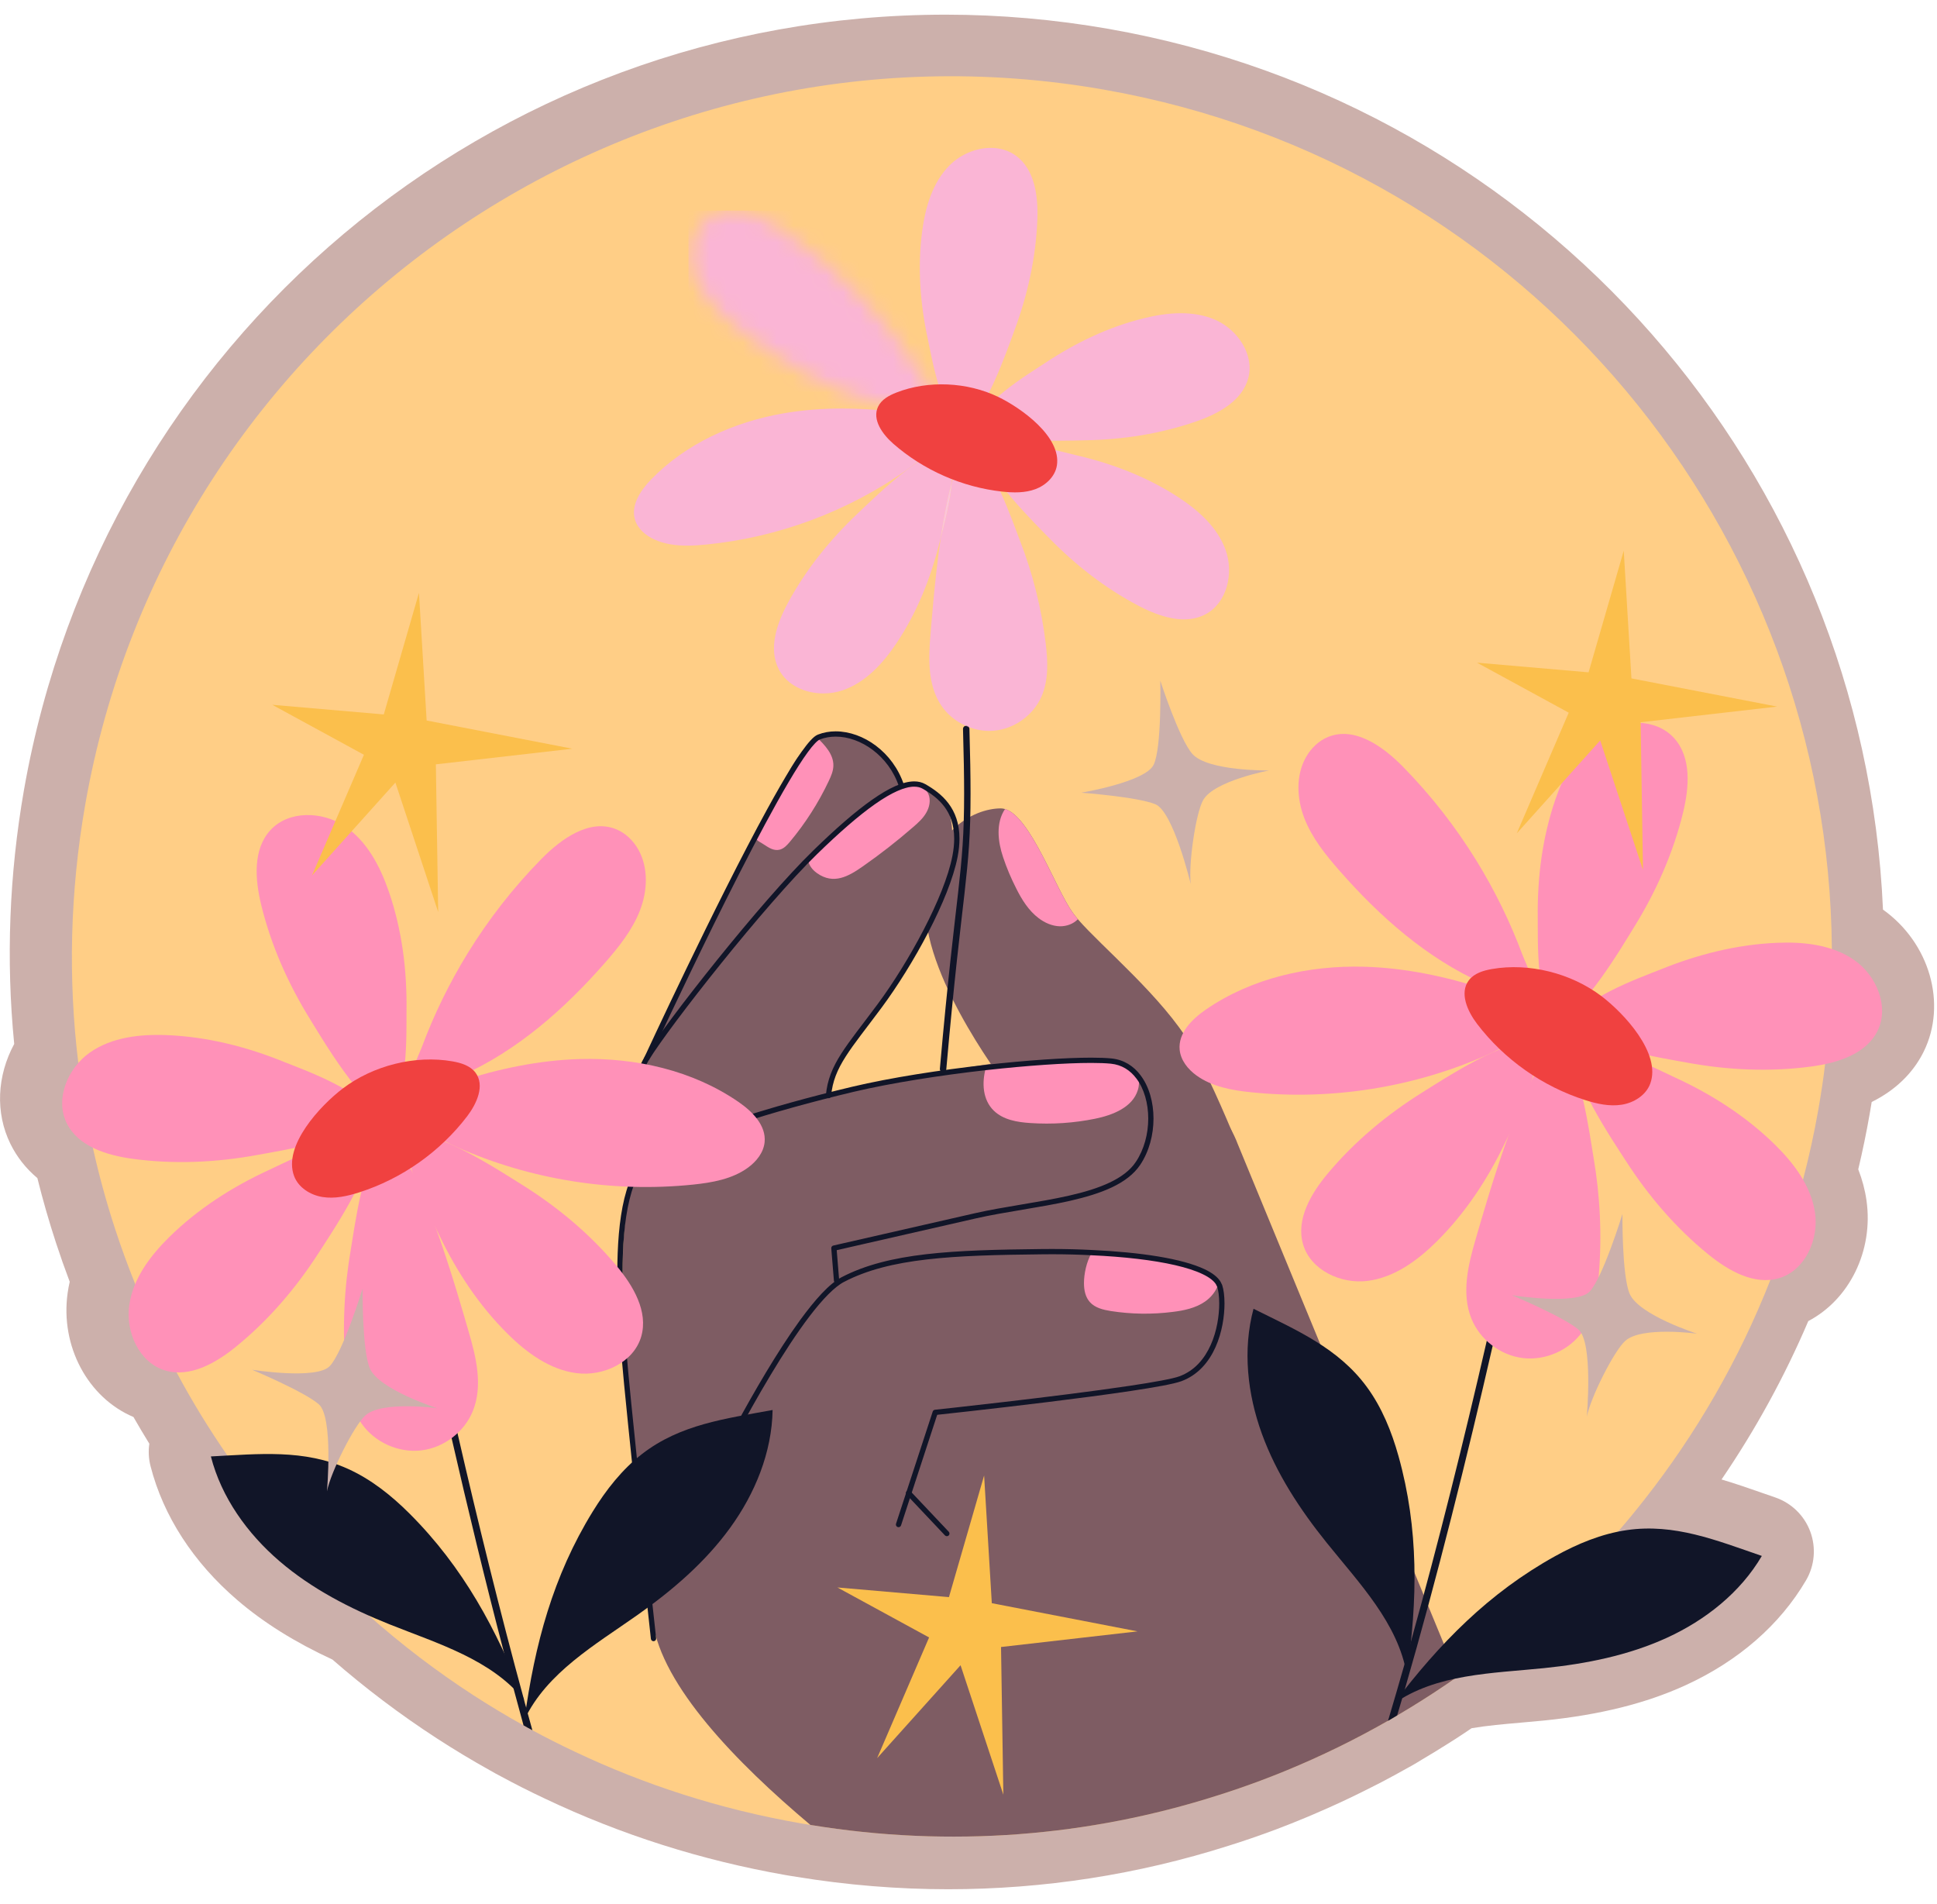 <svg width="116" height="114" viewBox="0 0 116 114" fill="none" xmlns="http://www.w3.org/2000/svg">
<path d="M56.785 113.121C53.767 113.121 50.716 112.872 47.716 112.381C47.557 112.359 47.4 112.332 47.243 112.305L47.057 112.274C42.016 111.39 37.183 109.855 32.649 107.702C31.73 107.27 30.828 106.814 29.979 106.353C29.772 106.246 29.566 106.133 29.36 106.013C28.294 105.42 27.224 104.777 26.178 104.099C23.979 102.672 21.874 101.083 19.909 99.369C17.655 98.326 15.788 97.159 14.215 95.81C11.579 93.55 9.781 90.776 9.015 87.787C8.901 87.343 8.879 86.886 8.943 86.444C8.616 85.914 8.299 85.38 7.992 84.845C5.269 83.694 3.598 80.611 4.052 77.409C4.084 77.189 4.124 76.968 4.175 76.748C3.879 75.962 3.605 75.186 3.358 74.431C2.941 73.16 2.565 71.856 2.238 70.54C1.553 69.965 1.013 69.28 0.625 68.492C-0.292 66.628 -0.18 64.414 0.851 62.509C0.355 57.477 0.551 52.37 1.434 47.309C6.157 20.404 29.374 0.878 56.641 0.878C59.891 0.878 63.174 1.166 66.4 1.731C92.421 6.297 111.623 28.297 112.765 54.464C115.562 56.457 116.613 60.103 115.206 62.963C114.726 63.94 113.814 65.129 112.089 65.983C112.051 66.21 112.013 66.445 111.97 66.689C111.778 67.791 111.548 68.906 111.284 70.015C111.524 70.632 111.69 71.256 111.778 71.881C112.206 74.901 110.744 77.815 108.292 79.102C106.876 82.421 105.137 85.595 103.097 88.586C103.936 88.834 104.751 89.118 105.556 89.399L106.317 89.663C107.286 89.997 108.056 90.747 108.412 91.709C108.768 92.67 108.674 93.741 108.156 94.625C106.595 97.287 104.103 99.458 100.946 100.904C98.583 101.987 95.821 102.678 92.5 103.015C92.037 103.062 91.569 103.103 91.099 103.144C90.053 103.235 89.053 103.323 88.129 103.479C87.813 103.694 87.496 103.905 87.176 104.112C87.01 104.22 86.843 104.324 86.675 104.429L86.605 104.473C86.138 104.768 85.664 105.057 85.186 105.339L85.172 105.347C84.949 105.486 84.725 105.619 84.501 105.746L84.346 105.83C83.814 106.132 83.268 106.427 82.718 106.716C82.572 106.792 82.423 106.867 82.274 106.942L82.102 107.029C81.687 107.24 81.267 107.448 80.843 107.65C80.63 107.752 80.412 107.853 80.194 107.955C79.758 108.156 79.319 108.351 78.877 108.541C78.877 108.541 78.436 108.733 78.29 108.793C77.66 109.056 77.025 109.311 76.383 109.552C75.334 109.941 74.42 110.254 73.573 110.517C68.154 112.242 62.498 113.121 56.785 113.121Z" fill="#CCB0AB"/>
<path d="M109.703 56.825C109.72 59.104 109.589 61.406 109.298 63.718C109.196 64.602 109.059 65.485 108.905 66.374C108.655 67.815 108.341 69.24 107.977 70.63C107.441 72.692 106.791 74.692 106.023 76.635C104.136 81.437 101.573 85.853 98.479 89.79C97.966 90.445 97.437 91.089 96.89 91.716C94.053 95.003 90.816 97.914 87.278 100.398C87.216 100.444 87.159 100.484 87.096 100.523L87.09 100.529C85.979 101.304 84.84 102.033 83.672 102.711C83.489 102.825 83.307 102.934 83.125 103.036C80.686 104.426 78.128 105.629 75.485 106.62C74.624 106.939 73.747 107.246 72.864 107.52C65.241 109.947 56.951 110.654 48.531 109.269C48.319 109.241 48.115 109.2 47.904 109.166C43.124 108.329 38.606 106.871 34.418 104.882C33.558 104.478 32.709 104.05 31.883 103.6C31.707 103.508 31.53 103.413 31.353 103.309C30.328 102.74 29.325 102.136 28.339 101.498C26.129 100.062 24.044 98.472 22.089 96.735L22.072 96.724C18.87 93.88 16.027 90.662 13.617 87.152C12.512 85.551 11.492 83.888 10.575 82.173C9.652 80.457 8.826 78.697 8.097 76.885C7.669 75.819 7.271 74.737 6.911 73.638C6.382 72.026 5.932 70.385 5.561 68.721V68.715C5.191 67.052 4.895 65.359 4.69 63.65C4.074 58.62 4.188 53.418 5.106 48.165C10.136 19.502 37.449 0.336 66.112 5.367C91.574 9.833 109.526 31.871 109.703 56.825Z" fill="#FFCE86"/>
<path d="M39.05 62.752C39.05 62.752 45.887 49.006 46.663 47.357C47.438 45.709 48.323 44.109 49.681 44.012C51.038 43.915 52.299 44.411 52.881 45.284C53.463 46.157 54.081 47.042 54.081 47.042L39.05 62.752Z" fill="#7E5C63"/>
<path d="M87.278 100.398C83.643 102.95 79.677 105.047 75.485 106.62C74.624 106.939 73.746 107.246 72.864 107.52C65.24 109.947 56.951 110.654 48.53 109.269C44.092 105.537 39.637 100.945 39.09 97.088C38.993 96.399 38.885 95.618 38.771 94.763C38.326 91.403 37.808 86.947 37.517 82.719C37.158 77.558 37.13 72.72 37.95 70.59L37.956 70.567C38.098 70.214 38.258 69.934 38.446 69.747L38.475 69.719C38.532 69.661 38.594 69.615 38.657 69.575L38.645 69.524V69.519C38.617 69.416 38.56 69.171 38.498 68.841L38.492 68.806C38.344 68.077 38.156 66.943 38.144 65.889C38.144 65.81 38.15 65.724 38.15 65.644C38.156 65.029 38.235 64.454 38.429 64.027L38.446 63.987C38.588 63.679 38.993 63.046 39.586 62.192C40.098 61.446 40.76 60.54 41.517 59.537C41.562 59.48 41.614 59.418 41.659 59.355C42.935 57.679 44.479 55.771 46.086 53.965C46.212 53.822 46.337 53.68 46.456 53.543C47.1 52.831 47.75 52.142 48.394 51.492C50.382 49.498 52.313 47.891 53.823 47.316C54.341 47.111 54.809 47.031 55.213 47.094C55.282 47.099 55.35 47.117 55.418 47.14C55.492 47.157 55.566 47.191 55.635 47.225C56.022 47.419 56.319 47.686 56.529 48.023L56.547 48.04C56.843 48.495 56.991 49.066 57.02 49.715C57.105 51.361 56.444 53.509 55.532 55.537C55.447 55.714 55.367 55.896 55.276 56.073C54.216 58.289 52.889 60.283 51.977 61.195L51.863 61.315C49.761 63.479 49.63 65.348 49.618 65.582V65.599V65.605C49.618 65.605 51.618 65.12 54.347 64.579L54.461 64.556C55.943 64.26 57.635 63.952 59.333 63.696C62.175 63.263 65.047 62.967 67.024 63.126C70.972 63.446 72.955 66.203 73.724 67.633C74.003 68.151 74.123 68.499 74.123 68.499L87.278 100.398Z" fill="#7E5C63"/>
<path d="M55.47 48.663C55.281 48.998 54.984 49.263 54.693 49.516C53.728 50.356 52.717 51.144 51.669 51.877C50.811 52.477 49.927 52.982 48.936 52.287C48.607 52.053 48.437 51.782 48.393 51.491C51.063 48.809 53.633 46.839 55.211 47.091C55.382 47.205 55.52 47.363 55.602 47.552C55.748 47.912 55.666 48.329 55.47 48.663Z" fill="#FF91B8"/>
<path d="M75.515 72.156L63.476 78.494L60.471 65.28C60.471 65.28 55.42 58.828 55.42 54.314C55.42 49.8 58.318 48.404 59.934 48.404C60.016 48.404 60.098 48.417 60.187 48.443C61.708 48.891 63.211 53.209 64.234 54.636C64.322 54.756 64.429 54.895 64.549 55.04C65.97 56.681 69.644 59.724 71.324 62.591C73.148 65.71 75.515 72.156 75.515 72.156Z" fill="#7E5C63"/>
<path d="M68.141 65.268C67.826 66.303 66.639 66.77 65.585 66.985C64.309 67.244 63.002 67.332 61.708 67.244C60.919 67.194 60.079 67.054 59.511 66.499C58.848 65.849 58.785 64.839 59.044 63.917C62.283 63.557 65.231 63.399 66.544 63.532C67.239 63.601 67.788 63.955 68.18 64.479C68.23 64.737 68.224 65.009 68.141 65.268Z" fill="#FF91B8"/>
<path d="M72.971 76.847V76.853C72.845 77.289 72.535 77.681 72.157 77.939C71.595 78.325 70.906 78.47 70.231 78.552C69 78.71 67.75 78.691 66.525 78.501C66.064 78.426 65.578 78.312 65.269 77.965C64.997 77.662 64.915 77.239 64.915 76.828C64.915 76.304 65.054 75.553 65.388 75.004C69.271 75.18 72.377 75.805 72.971 76.847Z" fill="#FF91B8"/>
<path d="M38.805 69.423C38.805 69.423 38.774 69.321 38.727 69.136C38.584 68.582 38.298 67.303 38.298 66.001C38.297 65.075 38.444 64.142 38.869 63.453C40.143 61.381 45.794 54.196 48.92 51.153C50.249 49.857 51.419 48.838 52.403 48.147C53.387 47.454 54.19 47.099 54.748 47.103C54.947 47.103 55.115 47.145 55.259 47.227C55.727 47.494 56.198 47.827 56.551 48.296C56.903 48.766 57.142 49.372 57.143 50.217C57.143 50.528 57.111 50.871 57.036 51.251C56.566 53.702 54.394 57.654 52.552 60.133C51.627 61.38 50.901 62.273 50.379 63.091C49.857 63.908 49.541 64.658 49.459 65.587C49.45 65.673 49.515 65.75 49.602 65.758C49.688 65.766 49.765 65.702 49.773 65.615C49.852 64.744 50.139 64.056 50.646 63.261C51.151 62.467 51.876 61.574 52.805 60.322C54.67 57.804 56.85 53.859 57.347 51.311C57.424 50.914 57.459 50.551 57.459 50.217C57.46 49.312 57.195 48.627 56.803 48.107C56.412 47.587 55.902 47.231 55.416 46.953C55.219 46.84 54.992 46.786 54.748 46.787C54.063 46.79 53.231 47.183 52.222 47.889C51.215 48.595 50.037 49.624 48.7 50.927C45.538 54.008 39.906 61.169 38.6 63.288C38.128 64.058 37.983 65.044 37.982 66.001C37.983 67.796 38.501 69.507 38.503 69.514C38.528 69.598 38.617 69.645 38.7 69.62C38.783 69.595 38.831 69.507 38.805 69.423Z" fill="#111528"/>
<path d="M50.255 76.658L50.097 74.72L49.939 74.733L49.975 74.887C49.975 74.886 50.282 74.817 50.799 74.698C52.348 74.344 55.779 73.561 58.434 72.955C60.197 72.554 62.273 72.312 64.098 71.897C65.921 71.478 67.509 70.898 68.285 69.744C68.822 68.937 69.079 67.94 69.079 66.976C69.079 66.008 68.821 65.069 68.305 64.385L68.306 64.386C67.894 63.832 67.3 63.449 66.559 63.376H66.56C66.24 63.344 65.833 63.329 65.353 63.329C63.807 63.329 61.502 63.486 59.026 63.761H59.026C56.294 64.071 53.367 64.519 51.033 65.071H51.033C45.943 66.286 41.745 67.656 39.149 68.954C38.243 69.41 37.712 70.451 37.392 71.751C37.073 73.056 36.969 74.639 36.969 76.225C36.969 77.946 37.093 79.671 37.206 81.034C37.528 84.91 38.98 98.128 38.98 98.129C38.99 98.216 39.068 98.278 39.155 98.269C39.241 98.259 39.304 98.181 39.294 98.094C39.294 98.092 39.203 97.268 39.062 95.968C38.639 92.07 37.762 83.906 37.521 81.008C37.408 79.648 37.284 77.932 37.284 76.225C37.284 74.653 37.389 73.089 37.699 71.826C38.007 70.561 38.522 69.615 39.29 69.236C41.846 67.958 46.032 66.589 51.106 65.378H51.106C53.419 64.832 56.338 64.383 59.061 64.075H59.061C61.528 63.801 63.827 63.644 65.353 63.644C65.826 63.644 66.225 63.66 66.528 63.69C67.177 63.756 67.682 64.08 68.052 64.575L68.053 64.575C68.517 65.187 68.764 66.063 68.764 66.976C68.764 67.885 68.519 68.825 68.022 69.569C67.346 70.594 65.832 71.181 64.028 71.589C62.226 71.999 60.151 72.241 58.364 72.648C54.822 73.455 49.904 74.579 49.904 74.579C49.828 74.596 49.776 74.667 49.782 74.745L49.94 76.684C49.947 76.771 50.023 76.835 50.11 76.828C50.197 76.821 50.262 76.745 50.255 76.658Z" fill="#111528"/>
<path d="M53.96 91.335L56.157 84.617L56.007 84.568L56.024 84.725C56.025 84.725 59.273 84.378 62.734 83.952C64.465 83.739 66.249 83.507 67.707 83.288C69.169 83.068 70.29 82.868 70.747 82.702C71.757 82.328 72.405 81.532 72.796 80.655C73.188 79.776 73.33 78.81 73.331 78.047C73.33 77.585 73.279 77.201 73.19 76.94L73.182 76.922L73.112 76.783L72.971 76.853H73.129V76.847L73.108 76.769C72.932 76.463 72.6 76.218 72.15 76.001C70.8 75.36 68.32 74.98 65.396 74.846H65.397C64.631 74.805 63.83 74.785 63.015 74.785C62.811 74.785 62.606 74.786 62.401 74.788C57.028 74.847 53.245 74.998 50.404 76.473C49.656 76.865 48.801 77.83 47.901 79.064C45.213 82.765 42.224 88.902 42.222 88.905C42.184 88.984 42.216 89.079 42.295 89.116C42.373 89.155 42.467 89.122 42.506 89.044C42.506 89.043 42.588 88.875 42.739 88.574C43.266 87.522 44.622 84.87 46.151 82.326C46.914 81.054 47.721 79.809 48.487 78.806C49.25 77.805 49.981 77.046 50.549 76.754C53.289 75.324 57.033 75.159 62.404 75.104H62.405C62.609 75.102 62.812 75.1 63.015 75.1C63.824 75.1 64.621 75.121 65.381 75.161H65.382C67.317 75.249 69.056 75.449 70.378 75.754C71.039 75.907 71.595 76.086 72.014 76.287C72.435 76.486 72.714 76.71 72.834 76.924L72.971 76.847H72.814V76.853L72.83 76.923L72.899 77.063L73.041 76.992L72.892 77.044C72.963 77.247 73.015 77.611 73.015 78.047C73.015 78.77 72.877 79.701 72.508 80.526C72.138 81.353 71.547 82.068 70.638 82.406C70.248 82.552 69.111 82.76 67.66 82.976C65.48 83.303 62.561 83.662 60.189 83.939C59.003 84.077 57.953 84.195 57.2 84.279C56.447 84.362 55.992 84.411 55.99 84.411C55.929 84.418 55.876 84.46 55.857 84.519L53.66 91.236C53.633 91.319 53.678 91.408 53.761 91.436C53.844 91.463 53.933 91.417 53.96 91.335Z" fill="#111528"/>
<path d="M54.293 89.502C55.059 90.312 55.823 91.123 56.589 91.933C56.649 91.996 56.749 91.999 56.812 91.939C56.876 91.879 56.878 91.779 56.818 91.716C56.053 90.906 55.288 90.095 54.522 89.285C54.462 89.222 54.363 89.218 54.3 89.278C54.236 89.338 54.233 89.438 54.293 89.502Z" fill="#111528"/>
<path d="M64.548 55.04C64.277 55.325 63.867 55.469 63.469 55.463C63.008 55.45 62.567 55.255 62.2 54.977C61.6 54.522 61.19 53.865 60.855 53.19C60.546 52.584 60.281 51.959 60.066 51.309C59.757 50.387 59.63 49.27 60.186 48.443C61.708 48.891 63.21 53.209 64.233 54.636C64.322 54.756 64.428 54.895 64.548 55.04Z" fill="#FF91B8"/>
<path d="M46.691 50.876C46.947 50.812 47.137 50.603 47.306 50.402C48.234 49.292 49.019 48.063 49.636 46.754C49.771 46.468 49.9 46.169 49.908 45.853C49.926 45.173 49.401 44.616 48.911 44.144C48.263 44.919 46.647 47.567 46.417 47.913C46.017 48.517 45.548 49.191 45.323 49.887C45.183 50.317 45.356 50.312 45.727 50.553C46.015 50.739 46.327 50.966 46.691 50.876Z" fill="#FF91B8"/>
<path d="M57.671 43.653C57.716 45.231 57.738 46.471 57.738 47.515C57.738 49.959 57.617 51.332 57.375 53.473C57.132 55.614 56.769 58.516 56.286 63.992C56.276 64.097 56.355 64.191 56.461 64.2C56.567 64.21 56.66 64.131 56.67 64.025C57.152 58.554 57.515 55.66 57.758 53.516C58 51.372 58.123 49.971 58.123 47.515C58.123 46.465 58.101 45.221 58.056 43.642C58.053 43.536 57.964 43.452 57.858 43.455C57.752 43.458 57.668 43.547 57.671 43.653Z" fill="#111528"/>
<mask id="mask0_778_929" style="mask-type:luminance" maskUnits="userSpaceOnUse" x="41" y="12" width="15" height="13">
<path d="M55.179 24.703C54.581 24.703 53.778 24.449 53.406 24.367C50.144 23.65 47.177 21.927 44.545 19.919C43.645 19.233 42.759 18.492 42.148 17.54C41.537 16.587 41.23 15.382 41.575 14.303C41.745 13.77 42.078 13.28 42.547 12.973C42.94 12.716 43.373 12.609 43.821 12.609C44.833 12.609 45.922 13.155 46.803 13.75C48.595 14.96 50.248 16.376 51.725 17.956C53.006 19.328 54.155 20.823 55.147 22.415C55.461 22.918 56.4 23.989 55.767 24.544C55.636 24.66 55.425 24.703 55.179 24.703Z" fill="white"/>
</mask>
<g mask="url(#mask0_778_929)">
<path d="M41.23 24.703H56.399V12.609H41.23V24.703Z" fill="#FAB5D5"/>
</g>
<path d="M41.153 32.67C40.473 32.67 39.801 32.582 39.187 32.302C38.672 32.067 38.197 31.67 38.03 31.129C37.763 30.262 38.351 29.373 38.981 28.72C41.07 26.557 43.954 25.265 46.917 24.75C48.084 24.548 49.264 24.46 50.447 24.46C51.461 24.46 52.476 24.525 53.484 24.636C54.29 24.726 55.883 24.673 56.11 25.686C56.291 26.492 55.345 27.354 54.674 27.866C54.568 27.941 54.46 28.019 54.352 28.101C50.807 30.615 46.6 32.185 42.275 32.607C41.904 32.644 41.527 32.67 41.153 32.67Z" fill="#FAB5D5"/>
<path d="M49.314 41.52C48.227 41.52 47.144 41.041 46.647 40.092C45.995 38.846 46.524 37.319 47.194 36.083C48.271 34.095 49.702 32.316 51.342 30.765C51.777 30.355 53.11 29.039 54.352 28.101C54.361 28.095 54.37 28.088 54.38 28.082C54.467 28.02 54.567 27.947 54.674 27.865C55.312 27.413 55.901 27.096 56.3 27.096C56.38 27.096 56.453 27.109 56.517 27.137C56.967 27.331 57.062 28.049 56.996 28.911C56.733 29.829 56.516 31 56.339 32.197C56.3 32.346 56.266 32.471 56.244 32.563C55.718 34.669 54.896 36.709 53.684 38.518C52.875 39.726 51.834 40.868 50.456 41.335C50.093 41.458 49.703 41.52 49.314 41.52Z" fill="#FAB5D5"/>
<path d="M54.352 28.102C54.461 28.019 54.569 27.941 54.675 27.865C54.568 27.947 54.468 28.02 54.38 28.082C54.371 28.089 54.362 28.095 54.352 28.102Z" fill="#FBC4DB"/>
<path d="M63.252 26.391C61.468 26.391 59.055 26.272 58.734 25.557C58.214 24.401 61.816 22.249 62.592 21.732C64.4 20.53 66.382 19.576 68.495 19.057C69.22 18.878 69.978 18.754 70.724 18.754C71.432 18.754 72.13 18.866 72.779 19.15C74.112 19.733 75.127 21.228 74.757 22.635C74.399 23.994 72.98 24.767 71.651 25.229C69.516 25.972 67.26 26.323 65.003 26.363C64.691 26.368 64.032 26.391 63.252 26.391Z" fill="#FAB5D5"/>
<path d="M57.696 25.309C56.449 25.309 55.765 21.225 55.568 20.322C55.107 18.201 54.94 16.007 55.225 13.85C55.416 12.407 55.844 10.923 56.872 9.894C57.515 9.252 58.442 8.855 59.334 8.855C59.872 8.855 60.396 8.999 60.838 9.321C61.975 10.15 62.177 11.753 62.123 13.158C62.038 15.418 61.543 17.646 60.758 19.763C60.402 20.725 58.85 25.252 57.725 25.308C57.715 25.309 57.706 25.309 57.696 25.309Z" fill="#FAB5D5"/>
<path d="M70.901 37.086C69.988 37.086 69.029 36.715 68.198 36.28C66.196 35.232 64.396 33.827 62.822 32.208C62.107 31.472 58.687 28.125 59.12 27.085C59.279 26.703 59.817 26.569 60.501 26.569C61.91 26.569 63.939 27.138 64.55 27.281C66.663 27.777 68.715 28.571 70.54 29.755C71.76 30.548 72.916 31.573 73.403 32.943C73.89 34.314 73.494 36.077 72.215 36.77C71.803 36.993 71.358 37.086 70.901 37.086Z" fill="#FAB5D5"/>
<path d="M59.241 43.764C58.825 43.764 58.411 43.684 58.022 43.536C57.987 43.487 57.929 43.454 57.864 43.454C57.862 43.454 57.86 43.454 57.859 43.454C57.848 43.455 57.839 43.455 57.83 43.458C57.233 43.191 56.709 42.762 56.35 42.215C55.545 40.992 55.601 39.411 55.727 37.952C55.784 37.299 55.972 34.693 56.34 32.197C56.54 31.444 56.91 30.053 56.996 28.911C57.308 27.824 57.684 27.092 58.133 27.092C58.161 27.092 58.188 27.095 58.216 27.101C59.306 27.315 60.712 31.419 61.079 32.364C61.848 34.343 62.371 36.418 62.624 38.526C62.752 39.599 62.803 40.73 62.366 41.719C61.868 42.842 60.729 43.652 59.505 43.753C59.417 43.76 59.329 43.764 59.241 43.764Z" fill="#FAB5D5"/>
<path d="M58.021 43.537C57.956 43.513 57.892 43.486 57.829 43.458C57.838 43.456 57.847 43.456 57.858 43.455C57.859 43.455 57.861 43.455 57.863 43.455C57.928 43.455 57.986 43.487 58.021 43.537Z" fill="#A583A0"/>
<path d="M56.339 32.197C56.515 31 56.732 29.829 56.996 28.911C56.909 30.053 56.54 31.445 56.339 32.197Z" fill="#FBC4DB"/>
<path d="M53.684 23.504C53.244 23.676 52.79 23.921 52.586 24.347C52.214 25.124 52.846 25.999 53.494 26.567C55.312 28.158 57.627 29.174 60.029 29.436C60.693 29.508 61.383 29.521 62.009 29.288C62.635 29.055 63.187 28.533 63.293 27.873C63.569 26.147 61.142 24.42 59.771 23.761C57.926 22.873 55.585 22.76 53.684 23.504Z" fill="#F04140"/>
<path d="M93.345 61.331C93.259 61.838 93.162 62.38 93.06 62.955C92.946 63.576 92.821 64.225 92.696 64.915C91.886 69.159 90.753 74.646 89.391 80.582C87.864 87.243 86.064 94.472 84.126 101.161C84.075 101.338 84.024 101.514 83.973 101.691C83.876 102.033 83.773 102.375 83.671 102.711C83.488 102.825 83.306 102.933 83.124 103.035C83.454 101.925 83.785 100.797 84.11 99.652C84.24 99.195 84.366 98.739 84.497 98.284C86.126 92.439 87.676 86.223 89.038 80.281C90.325 74.663 91.442 69.284 92.297 64.692C92.388 64.243 92.468 63.804 92.547 63.377C92.678 62.647 92.804 61.94 92.923 61.263C92.946 61.143 93.06 61.069 93.174 61.086C93.288 61.109 93.368 61.217 93.345 61.331Z" fill="#111528"/>
<path d="M84.009 45.9C82.818 44.688 81.133 43.49 79.554 44.118C78.976 44.347 78.506 44.807 78.203 45.35C77.592 46.446 77.66 47.823 78.114 48.994C78.568 50.164 79.368 51.164 80.195 52.108C82.614 54.872 85.459 57.398 88.846 58.897C89.392 59.139 90.797 59.942 91.375 59.61C92.184 59.147 91.4 57.775 91.17 57.159C90.442 55.209 89.523 53.331 88.433 51.557C87.176 49.514 85.691 47.611 84.009 45.9Z" fill="#FF91B8"/>
<path d="M81.712 57.885C78.378 57.791 74.959 58.56 72.211 60.452C71.382 61.022 70.546 61.859 70.646 62.86C70.708 63.485 71.137 64.021 71.645 64.39C72.584 65.072 73.779 65.284 74.935 65.402C79.741 65.898 84.674 65.113 89.089 63.152C89.879 62.8 91.521 61.99 91.5 60.929C91.475 59.778 89.732 59.484 88.875 59.209C86.556 58.465 84.152 57.954 81.712 57.885Z" fill="#FF91B8"/>
<path d="M79.514 70.266C78.513 71.463 77.601 73.006 78.036 74.504C78.485 76.053 80.303 76.898 81.903 76.695C83.503 76.49 84.887 75.478 86.033 74.343C87.747 72.645 89.092 70.608 90.127 68.435C90.572 67.5 92.775 63.4 91.621 62.596C90.596 61.881 86.161 64.799 85.195 65.4C83.07 66.724 81.123 68.343 79.514 70.266Z" fill="#FF91B8"/>
<path d="M108.494 63.856C110.04 63.647 111.753 63.121 112.441 61.721C113.153 60.274 112.38 58.425 111.06 57.497C109.74 56.569 108.036 56.385 106.424 56.452C104.013 56.551 101.647 57.151 99.418 58.059C98.459 58.449 94.069 59.995 94.38 61.366C94.656 62.585 99.898 63.417 101.018 63.624C103.479 64.078 106.009 64.193 108.494 63.856Z" fill="#FF91B8"/>
<path d="M100.797 48.638C101.164 47.122 101.299 45.334 100.245 44.184C99.157 42.993 97.153 43.041 95.808 43.932C94.463 44.823 93.671 46.343 93.146 47.868C92.361 50.151 92.057 52.572 92.091 54.979C92.106 56.013 91.947 60.665 93.337 60.875C94.572 61.063 97.257 56.483 97.857 55.516C99.176 53.389 100.205 51.074 100.797 48.638Z" fill="#FF91B8"/>
<path d="M102.304 75.108C103.514 76.092 105.07 76.981 106.562 76.526C108.105 76.055 108.924 74.225 108.697 72.628C108.47 71.03 107.439 69.661 106.287 68.531C104.565 66.841 102.509 65.526 100.321 64.522C99.382 64.09 95.249 61.946 94.462 63.111C93.763 64.147 96.742 68.539 97.358 69.497C98.711 71.603 100.358 73.526 102.304 75.108Z" fill="#FF91B8"/>
<path d="M88.378 74.178C87.919 75.737 87.511 77.442 88.116 78.951C88.623 80.214 89.854 81.157 91.207 81.317C92.559 81.477 93.976 80.848 94.764 79.737C95.458 78.759 95.651 77.518 95.748 76.323C95.939 73.976 95.828 71.605 95.428 69.285C95.237 68.176 94.614 63.405 93.476 62.931C91.723 62.202 88.805 72.727 88.378 74.178Z" fill="#FF91B8"/>
<path d="M89.343 58.023C88.826 58.113 88.279 58.279 87.963 58.698C87.388 59.46 87.882 60.551 88.461 61.311C90.087 63.441 92.379 65.056 94.933 65.87C95.638 66.095 96.385 66.261 97.117 66.146C97.848 66.031 98.565 65.584 98.825 64.891C99.505 63.075 97.247 60.662 95.903 59.644C94.093 58.273 91.573 57.633 89.343 58.023Z" fill="#F04140"/>
<path d="M84.249 100.281C83.735 97.202 81.406 94.807 79.451 92.374C77.858 90.393 76.439 88.24 75.571 85.852C74.702 83.464 74.41 80.818 75.069 78.365C77.655 79.65 80.139 80.713 81.85 83.039C82.756 84.271 83.339 85.714 83.751 87.186C84.974 91.558 84.897 95.789 84.249 100.281Z" fill="#111528"/>
<path d="M83.459 102.018C86.011 100.221 89.352 100.197 92.458 99.882C94.986 99.625 97.515 99.122 99.826 98.064C102.136 97.006 104.225 95.356 105.51 93.164C102.779 92.226 100.277 91.203 97.419 91.618C95.906 91.838 94.47 92.436 93.132 93.177C89.161 95.375 86.202 98.401 83.459 102.018Z" fill="#111528"/>
<path d="M31.882 103.6C31.705 103.508 31.529 103.412 31.352 103.309C31.152 102.58 30.953 101.84 30.754 101.105C30.56 100.392 30.372 99.674 30.184 98.957C29.05 94.632 27.996 90.262 27.045 86.109C25.683 80.172 24.549 74.686 23.74 70.442C23.615 69.752 23.489 69.102 23.376 68.482C23.273 67.912 23.176 67.371 23.091 66.864C23.068 66.744 23.148 66.636 23.262 66.613C23.376 66.596 23.489 66.67 23.512 66.79C23.632 67.468 23.757 68.174 23.888 68.903C23.968 69.331 24.048 69.769 24.128 70.219C24.988 74.811 26.11 80.19 27.398 85.812C28.606 91.077 29.956 96.552 31.386 101.788V101.794C31.426 101.948 31.466 102.102 31.512 102.249C31.54 102.363 31.574 102.477 31.603 102.591C31.694 102.933 31.791 103.269 31.882 103.6Z" fill="#111528"/>
<path d="M32.427 51.427C33.618 50.215 35.303 49.016 36.882 49.645C37.459 49.875 37.929 50.334 38.232 50.877C38.844 51.973 38.776 53.351 38.322 54.52C37.867 55.691 37.068 56.691 36.241 57.636C33.822 60.398 30.977 62.925 27.589 64.424C27.044 64.666 25.639 65.47 25.061 65.138C24.252 64.673 25.036 63.302 25.266 62.686C25.993 60.736 26.913 58.858 28.003 57.084C29.26 55.041 30.745 53.138 32.427 51.427Z" fill="#FF91B8"/>
<path d="M34.724 63.412C38.058 63.318 41.478 64.087 44.225 65.979C45.054 66.549 45.89 67.386 45.79 68.388C45.728 69.012 45.299 69.548 44.791 69.917C43.852 70.6 42.657 70.81 41.501 70.93C36.695 71.425 31.763 70.641 27.347 68.678C26.557 68.328 24.915 67.518 24.937 66.457C24.96 65.305 26.704 65.011 27.561 64.736C29.879 63.992 32.284 63.481 34.724 63.412Z" fill="#FF91B8"/>
<path d="M36.922 75.792C37.923 76.988 38.834 78.531 38.4 80.029C37.951 81.579 36.133 82.424 34.533 82.22C32.932 82.016 31.549 81.004 30.403 79.868C28.688 78.171 27.344 76.133 26.308 73.96C25.864 73.027 23.661 68.926 24.815 68.122C25.84 67.407 30.274 70.325 31.241 70.926C33.366 72.249 35.313 73.869 36.922 75.792Z" fill="#FF91B8"/>
<path d="M7.942 69.386C6.396 69.176 4.683 68.649 3.994 67.25C3.282 65.802 4.056 63.954 5.376 63.026C6.696 62.098 8.4 61.914 10.012 61.98C12.423 62.08 14.789 62.679 17.018 63.587C17.976 63.978 22.367 65.523 22.056 66.894C21.78 68.114 16.538 68.946 15.418 69.153C12.957 69.607 10.426 69.722 7.942 69.386Z" fill="#FF91B8"/>
<path d="M15.639 54.165C15.271 52.649 15.138 50.862 16.19 49.71C17.279 48.52 19.283 48.568 20.628 49.459C21.972 50.35 22.764 51.87 23.289 53.396C24.075 55.678 24.378 58.099 24.344 60.506C24.33 61.541 24.489 66.193 23.099 66.403C21.863 66.589 19.179 62.01 18.579 61.043C17.259 58.916 16.23 56.602 15.639 54.165Z" fill="#FF91B8"/>
<path d="M14.133 80.635C12.922 81.62 11.366 82.509 9.874 82.053C8.331 81.582 7.513 79.753 7.739 78.156C7.966 76.558 8.998 75.189 10.149 74.059C11.871 72.369 13.928 71.054 16.115 70.05C17.055 69.618 21.187 67.474 21.974 68.639C22.674 69.674 19.694 74.067 19.079 75.025C17.725 77.13 16.078 79.055 14.133 80.635Z" fill="#FF91B8"/>
<path d="M28.058 79.706C28.517 81.264 28.926 82.97 28.321 84.478C27.814 85.742 26.582 86.684 25.23 86.844C23.878 87.004 22.461 86.375 21.673 85.264C20.979 84.286 20.785 83.045 20.689 81.85C20.498 79.503 20.608 77.132 21.009 74.811C21.2 73.703 21.823 68.933 22.96 68.459C24.714 67.728 27.631 78.254 28.058 79.706Z" fill="#FF91B8"/>
<path d="M27.095 63.55C27.611 63.641 28.158 63.806 28.474 64.225C29.049 64.987 28.556 66.078 27.977 66.838C26.351 68.969 24.059 70.583 21.505 71.397C20.799 71.622 20.052 71.789 19.321 71.674C18.589 71.558 17.873 71.112 17.612 70.418C16.932 68.602 19.19 66.19 20.534 65.171C22.344 63.8 24.864 63.161 27.095 63.55Z" fill="#F04140"/>
<path d="M31.387 101.791C29.428 99.36 26.224 98.417 23.325 97.258C20.966 96.315 18.672 95.136 16.743 93.482C14.814 91.828 13.26 89.667 12.629 87.206C15.513 87.057 18.199 86.762 20.832 87.948C22.226 88.576 23.442 89.547 24.524 90.627C27.736 93.835 29.747 97.559 31.387 101.791Z" fill="#111528"/>
<path d="M31.407 102.965C32.748 100.146 35.647 98.485 38.197 96.685C40.274 95.22 42.231 93.54 43.723 91.484C45.216 89.428 46.226 86.965 46.269 84.425C43.429 84.949 40.748 85.286 38.462 87.05C37.252 87.985 36.294 89.211 35.492 90.513C33.113 94.378 32.021 98.468 31.407 102.965Z" fill="#111528"/>
<path d="M38.878 63.436C38.879 63.435 39.012 63.146 39.25 62.637C40.083 60.856 42.189 56.394 44.274 52.305C45.316 50.262 46.353 48.311 47.222 46.839C47.656 46.102 48.048 45.485 48.375 45.039C48.538 44.816 48.685 44.635 48.811 44.506C48.934 44.376 49.041 44.298 49.095 44.279C49.394 44.162 49.715 44.106 50.047 44.106C51.535 44.103 53.224 45.251 53.834 47.09C53.862 47.173 53.951 47.218 54.034 47.19C54.117 47.163 54.161 47.074 54.133 46.99C53.476 45.025 51.692 43.794 50.047 43.79C49.68 43.79 49.319 43.853 48.981 43.985C48.829 44.046 48.689 44.171 48.523 44.352C47.91 45.025 47 46.53 45.957 48.43C42.836 54.121 38.593 63.302 38.592 63.303C38.555 63.383 38.59 63.477 38.669 63.513C38.748 63.549 38.842 63.515 38.878 63.436Z" fill="#111528"/>
<path d="M97.701 40.62L97.24 32.975L95.134 40.257L88.455 39.679L93.945 42.672L90.834 49.899L95.83 44.336L98.392 52.086L98.252 43.245L106.426 42.308L97.701 40.62Z" fill="#FBBF4C"/>
<path d="M25.55 43.141L25.09 35.497L22.983 42.778L16.305 42.201L21.794 45.193L18.683 52.42L23.679 46.857L26.241 54.607L26.102 45.766L34.276 44.83L25.55 43.141Z" fill="#FBBF4C"/>
<path d="M59.396 95.993L58.935 88.348L56.829 95.63L50.15 95.052L55.64 98.045L52.528 105.272L57.524 99.709L60.087 107.459L59.948 98.617L68.122 97.681L59.396 95.993Z" fill="#FBBF4C"/>
<path d="M64.749 47.464C64.749 47.464 68.597 46.824 69.09 45.787C69.584 44.751 69.485 40.754 69.485 40.754C69.485 40.754 70.62 44.258 71.409 45.145C72.332 46.184 75.998 46.132 75.998 46.132C75.998 46.132 72.702 46.751 72.051 47.909C71.607 48.698 71.163 51.757 71.311 52.941C71.311 52.941 70.275 48.6 69.19 48.155C68.103 47.711 64.749 47.464 64.749 47.464Z" fill="#CCB0AB"/>
<path d="M90.542 77.553C90.542 77.553 94.395 78.165 95.192 77.339C95.988 76.513 97.162 72.691 97.162 72.691C97.162 72.691 97.127 76.373 97.594 77.466C98.14 78.743 101.633 79.857 101.633 79.857C101.633 79.857 98.311 79.398 97.326 80.29C96.655 80.897 95.263 83.658 95.028 84.828C95.028 84.828 95.422 80.382 94.534 79.617C93.645 78.851 90.542 77.553 90.542 77.553Z" fill="#CCB0AB"/>
<path d="M15.095 82.015C15.095 82.015 18.948 82.628 19.744 81.802C20.541 80.975 21.715 77.154 21.715 77.154C21.715 77.154 21.68 80.836 22.147 81.929C22.693 83.206 26.186 84.32 26.186 84.32C26.186 84.32 22.864 83.861 21.879 84.752C21.207 85.36 19.816 88.121 19.581 89.291C19.581 89.291 19.976 84.844 19.087 84.079C18.198 83.314 15.095 82.015 15.095 82.015Z" fill="#CCB0AB"/>
</svg>
